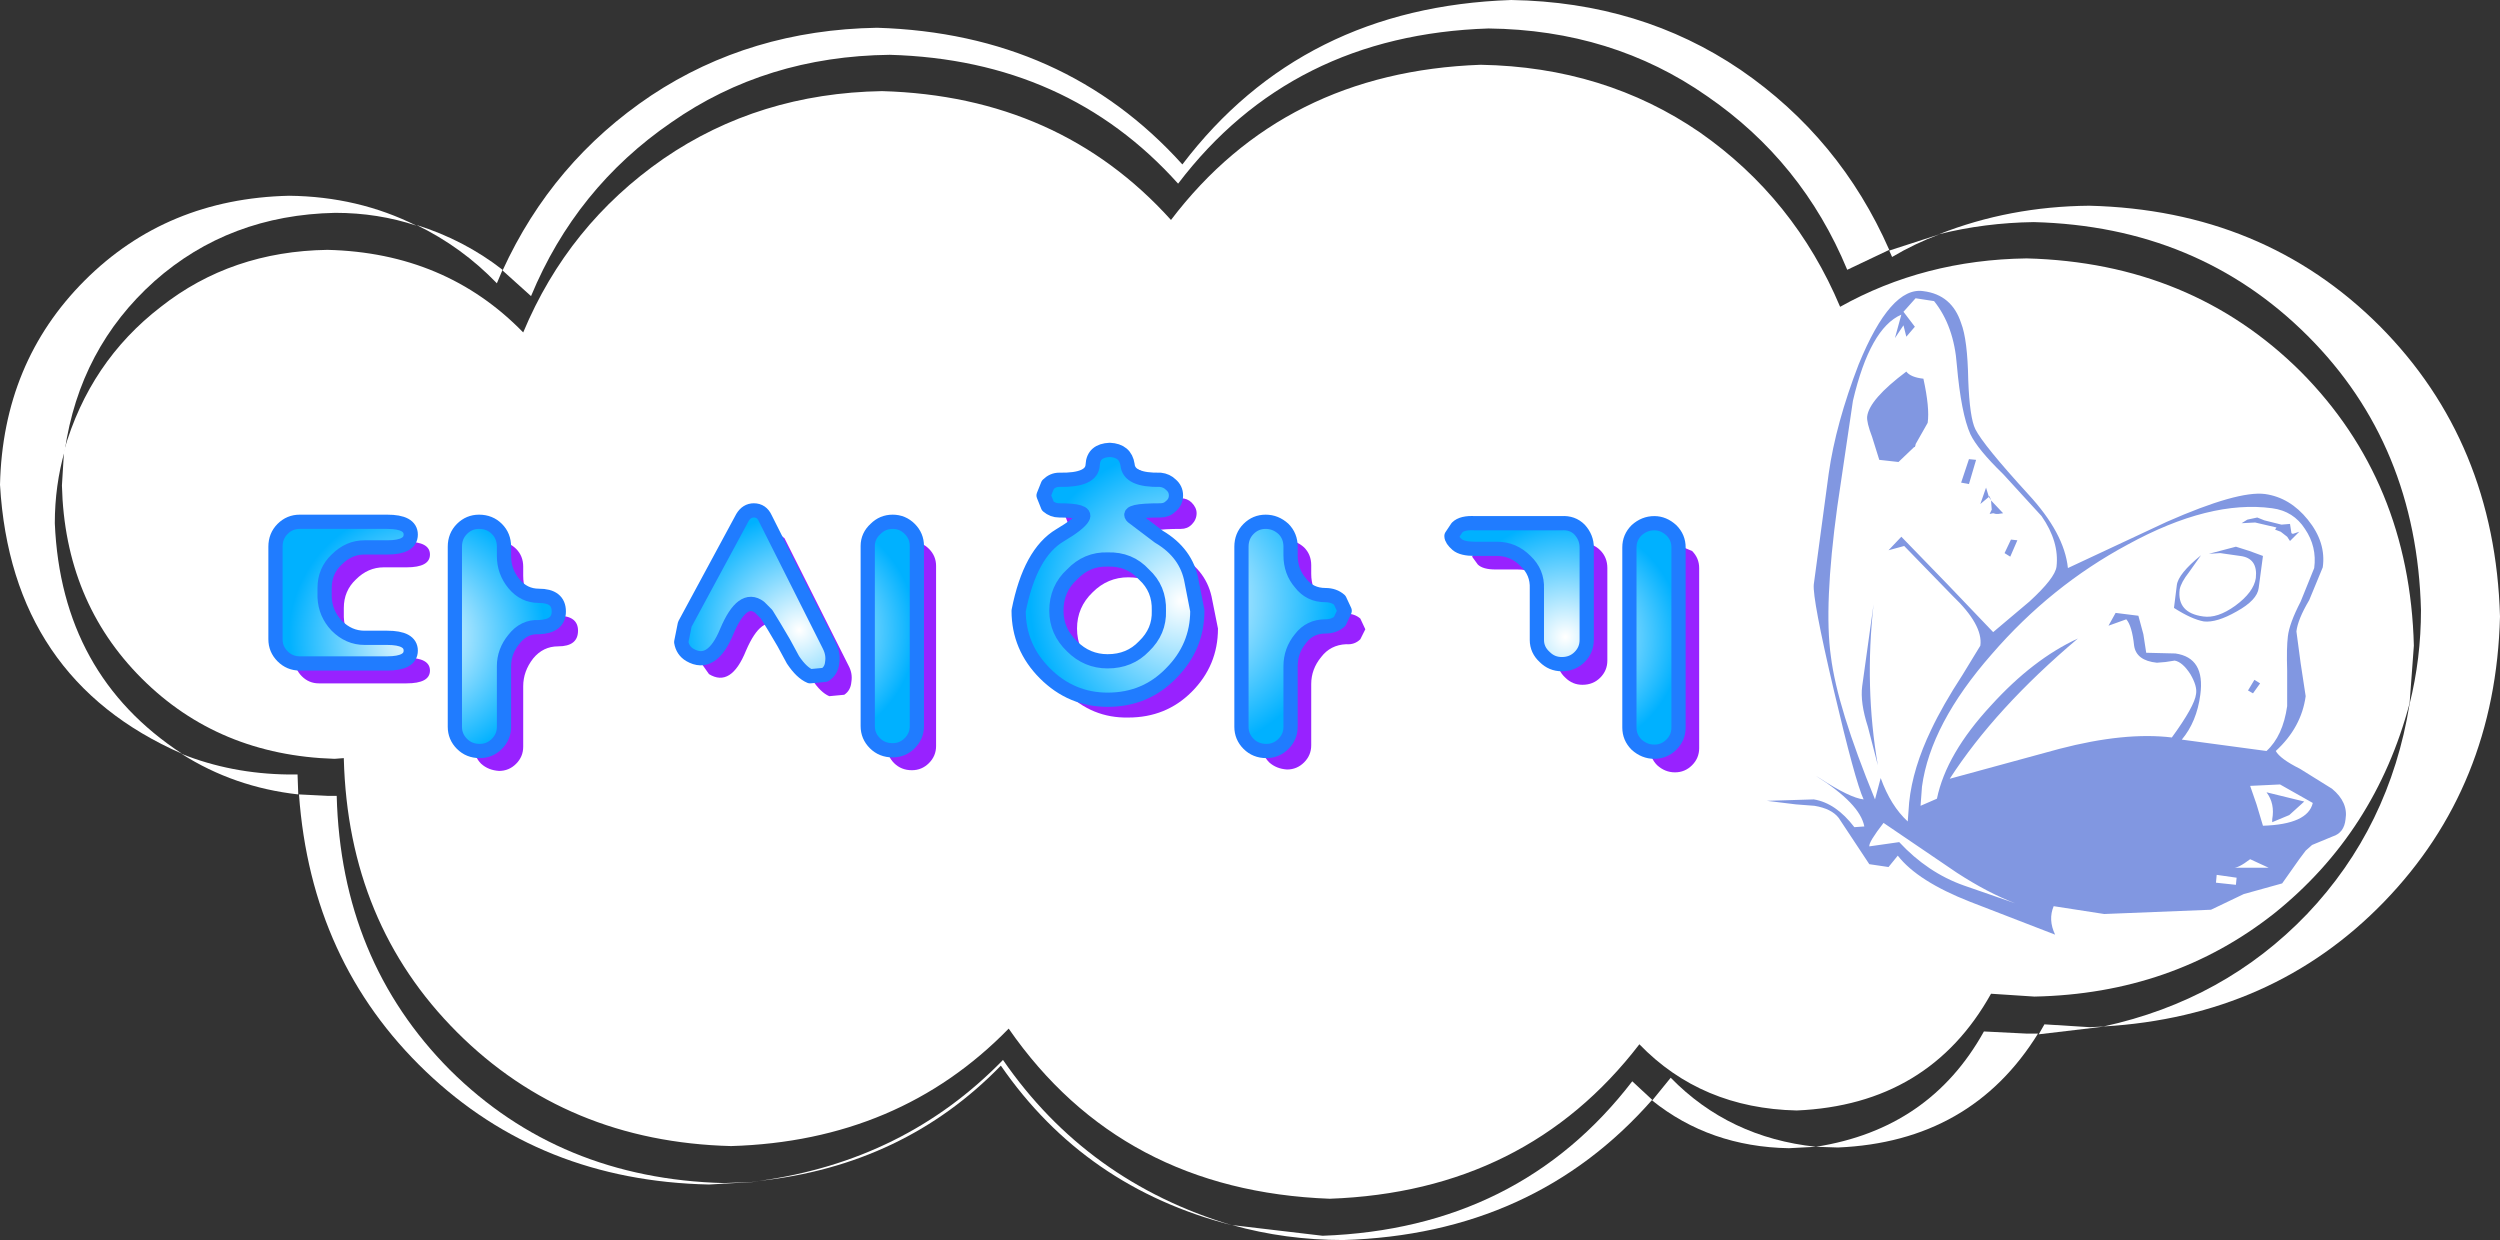 <?xml version="1.0" encoding="UTF-8" standalone="no"?>
<svg xmlns:xlink="http://www.w3.org/1999/xlink" height="87.1px" width="175.6px" xmlns="http://www.w3.org/2000/svg">
  <rect width="100%" height="100%" fill="#333333" stroke="none"/>
  <g transform="matrix(1.0, 0.0, 0.0, 1.0, 87.8, 43.55)">
    <path d="M34.45 -38.65 Q41.45 -33.85 44.9 -26.0 L41.95 -24.6 Q38.8 -32.2 32.1 -36.8 25.45 -41.45 16.75 -41.55 2.9 -41.1 -5.05 -30.65 -12.85 -39.35 -25.3 -39.7 -34.0 -39.6 -40.65 -34.95 -47.35 -30.35 -50.5 -22.75 L-52.5 -24.55 Q-49.0 -32.2 -42.05 -36.85 -35.1 -41.45 -26.2 -41.6 -13.05 -41.2 -4.75 -32.0 3.65 -43.05 18.35 -43.55 27.45 -43.4 34.45 -38.65" fill="#ffffff" fill-rule="evenodd" stroke="none"/>
    <path d="M5.1 43.25 Q18.9 42.75 26.85 32.4 L28.25 33.7 Q19.95 43.15 6.55 43.55 2.5 43.55 -1.25 42.5 L5.1 43.25" fill="#ffffff" fill-rule="evenodd" stroke="none"/>
    <path d="M-64.15 12.35 Q-63.85 23.9 -56.2 31.6 -48.5 39.25 -36.95 39.55 L-34.45 39.45 -38.0 39.65 Q-49.85 39.4 -57.9 31.7 -65.95 24.0 -66.8 12.25 L-64.8 12.35 -64.15 12.35" fill="#ffffff" fill-rule="evenodd" stroke="none"/>
    <path d="M51.55 28.9 L54.55 29.05 55.35 29.05 Q50.65 36.65 41.3 37.05 L39.75 37.0 Q47.75 35.75 51.55 28.9" fill="#ffffff" fill-rule="evenodd" stroke="none"/>
    <path d="M-67.5 -29.8 Q-62.65 -29.75 -58.55 -27.7 -61.25 -28.6 -64.25 -28.6 -71.7 -28.45 -76.95 -23.8 -82.2 -19.1 -83.25 -11.9 -83.95 -9.45 -83.95 -6.8 -83.5 3.85 -75.0 9.4 -87.0 4.15 -87.8 -9.5 -87.6 -18.1 -81.85 -23.85 -76.1 -29.6 -67.5 -29.8" fill="#ffffff" fill-rule="evenodd" stroke="none"/>
    <path d="M81.75 1.8 L81.45 5.85 Q79.05 14.9 71.95 20.6 64.8 26.25 55.1 26.45 L52.05 26.25 Q47.7 34.05 38.4 34.45 31.7 34.3 27.35 29.8 19.4 40.15 5.6 40.65 -9.05 40.1 -16.95 28.7 -24.65 36.6 -36.45 36.95 -48.0 36.65 -55.7 28.95 -63.35 21.3 -63.65 9.75 L-63.65 9.7 -64.3 9.75 Q-72.45 9.5 -77.85 4.1 -83.25 -1.3 -83.45 -9.45 L-83.3 -11.9 Q-81.5 -18.15 -76.5 -22.0 -71.55 -25.9 -64.8 -26.0 -56.5 -25.8 -51.05 -20.2 -47.9 -27.75 -41.2 -32.4 -34.5 -37.0 -25.85 -37.15 -13.4 -36.8 -5.55 -28.1 2.35 -38.5 16.2 -39.0 24.9 -38.85 31.6 -34.25 38.25 -29.6 41.45 -22.0 47.35 -25.3 54.55 -25.4 66.1 -25.1 73.8 -17.45 81.45 -9.75 81.75 1.8" fill="#ffffff" fill-rule="evenodd" stroke="none"/>
    <path d="M58.95 -29.1 Q71.2 -28.8 79.35 -20.65 87.45 -12.5 87.8 -0.25 87.5 11.7 79.65 19.8 71.85 27.85 59.95 28.55 68.45 26.7 74.25 20.65 80.05 14.55 81.45 5.9 82.25 2.7 82.25 -0.7 81.95 -12.3 74.3 -19.95 66.6 -27.65 55.05 -27.95 51.6 -27.9 48.4 -27.1 53.35 -29.05 58.95 -29.1" fill="#ffffff" fill-rule="evenodd" stroke="none"/>
    <path d="M-52.5 -24.6 L-52.9 -23.65 Q-55.35 -26.2 -58.55 -27.75 -55.2 -26.7 -52.5 -24.6" fill="#ffffff" fill-rule="evenodd" stroke="none"/>
    <path d="M48.45 -27.1 Q46.7 -26.45 45.1 -25.5 L44.9 -25.95 48.45 -27.1" fill="#ffffff" fill-rule="evenodd" stroke="none"/>
    <path d="M-66.9 10.85 L-66.85 12.25 Q-71.35 11.75 -75.05 9.4 -71.55 10.8 -67.55 10.85 L-66.9 10.85" fill="#ffffff" fill-rule="evenodd" stroke="none"/>
    <path d="M28.25 33.75 L29.55 32.15 Q33.65 36.35 39.75 37.0 L37.85 37.1 Q32.3 37.0 28.25 33.75" fill="#ffffff" fill-rule="evenodd" stroke="none"/>
    <path d="M55.8 28.4 L59.0 28.6 60.05 28.55 55.4 29.1 55.8 28.4" fill="#ffffff" fill-rule="evenodd" stroke="none"/>
    <path d="M-17.35 30.9 Q-11.45 39.45 -1.3 42.5 -11.6 39.85 -17.5 31.3 -24.3 38.3 -34.5 39.4 -24.25 38.0 -17.35 30.9" fill="#ffffff" fill-rule="evenodd" stroke="none"/>
    <path d="M73.05 -6.75 L73.15 -6.1 73.25 -6.05 73.7 -6.2 73.05 -5.55 72.85 -5.85 72.4 -6.2 72.0 -6.35 72.1 -6.5 70.6 -6.85 69.65 -6.8 70.05 -7.05 70.75 -7.2 71.25 -7.0 72.45 -6.7 73.05 -6.75 M74.1 -6.4 Q73.3 -7.65 71.8 -7.85 67.4 -8.45 61.65 -5.3 56.25 -2.4 52.1 2.4 47.8 7.3 47.2 11.7 L47.1 13.05 48.25 12.55 Q48.9 9.4 52.05 6.0 55.0 2.75 58.15 1.3 52.35 6.2 49.15 11.15 L56.85 9.05 Q61.45 7.85 64.75 8.25 66.35 6.05 66.45 5.2 66.55 4.65 66.05 3.8 65.5 2.95 64.95 2.85 L64.3 2.95 63.7 3.0 Q62.25 2.85 62.1 1.8 61.95 0.4 61.55 -0.05 L60.3 0.4 60.8 -0.5 62.4 -0.3 62.75 1.0 62.95 2.3 65.0 2.35 Q67.1 2.65 66.75 5.25 66.5 7.15 65.45 8.4 L71.4 9.2 Q72.55 8.15 72.85 6.05 L72.85 3.55 Q72.8 1.95 72.9 1.15 73.0 0.25 73.8 -1.3 L74.75 -3.65 Q74.95 -5.15 74.1 -6.4 M74.4 -1.4 Q73.6 -0.05 73.5 0.8 L73.8 3.05 74.15 5.35 Q73.85 7.55 72.05 9.2 72.35 9.75 73.75 10.45 L76.0 11.85 Q77.15 12.8 76.95 14.0 76.85 14.95 76.05 15.2 L74.6 15.8 74.15 16.2 73.7 16.8 72.5 18.5 69.8 19.25 67.5 20.35 60.0 20.65 56.45 20.1 Q56.05 21.05 56.55 22.1 L50.6 19.8 Q46.9 18.35 45.5 16.55 L44.85 17.35 43.5 17.15 41.35 13.9 Q40.85 13.25 39.65 13.05 L38.35 12.95 36.3 12.7 39.6 12.6 Q41.15 12.85 42.45 14.55 L43.15 14.5 Q42.85 12.9 39.75 10.95 L40.0 11.1 Q42.15 12.5 43.1 12.6 42.5 11.3 41.0 4.9 39.5 -1.5 39.6 -2.5 L40.65 -10.3 Q41.15 -13.8 42.75 -17.95 45.0 -23.45 47.3 -23.1 49.3 -22.85 49.95 -20.85 50.4 -19.7 50.45 -16.85 50.55 -14.2 50.95 -13.4 51.5 -12.3 54.65 -8.85 57.2 -6.1 57.45 -3.65 L64.4 -6.9 Q69.4 -9.1 71.3 -8.85 73.05 -8.6 74.3 -7.05 75.6 -5.45 75.35 -3.7 L74.4 -1.4 M74.65 12.85 L72.35 11.55 71.3 11.6 70.25 11.65 70.7 12.95 71.15 14.45 Q74.3 14.35 74.65 12.85 M71.8 14.0 Q72.0 12.9 71.4 12.1 L74.05 12.75 73.0 13.7 71.8 14.2 71.8 14.0 M46.1 -19.9 L45.9 -20.7 45.3 -19.8 45.75 -21.45 Q43.55 -20.5 42.35 -15.4 L41.25 -7.95 Q40.3 -1.0 40.8 2.55 41.25 6.15 43.9 12.6 L44.3 11.1 Q45.0 13.05 46.2 14.15 L46.3 12.8 Q46.55 10.4 47.85 7.7 48.65 6.0 50.05 3.85 L51.3 1.8 Q51.5 0.35 49.35 -1.7 L45.95 -5.2 44.85 -4.9 45.75 -5.85 49.0 -2.5 52.2 0.85 54.75 -1.3 Q56.55 -2.95 56.65 -3.75 56.85 -5.5 55.6 -7.3 L52.9 -10.25 Q51.1 -12.0 50.6 -13.05 49.95 -14.5 49.65 -17.9 49.45 -20.65 48.05 -22.4 L46.75 -22.6 45.9 -21.65 46.7 -20.6 46.1 -19.9 M43.35 -14.3 Q43.5 -15.5 46.1 -17.45 46.4 -17.05 47.3 -16.95 47.75 -14.9 47.6 -13.85 L46.75 -12.35 46.75 -12.3 46.7 -12.15 46.65 -12.15 45.55 -11.1 44.2 -11.25 43.7 -12.85 Q43.3 -13.9 43.35 -14.3 M51.0 -11.25 L50.5 -9.55 49.95 -9.65 50.5 -11.3 51.0 -11.25 M43.4 7.5 Q42.85 5.8 43.0 4.65 L43.8 -1.1 Q43.15 4.7 44.1 10.2 L43.4 7.5 M65.1 -2.45 Q65.2 -3.25 66.8 -4.55 L65.95 -3.35 Q65.4 -2.65 65.3 -2.15 65.1 -0.5 66.95 -0.25 67.95 -0.1 69.2 -1.0 70.5 -1.95 70.65 -2.95 70.8 -4.35 69.55 -4.5 L68.15 -4.7 67.35 -4.65 69.25 -5.15 70.2 -4.85 71.15 -4.5 70.85 -2.25 Q70.75 -1.4 69.3 -0.6 67.9 0.2 67.0 0.1 66.15 -0.05 64.9 -0.85 L65.1 -2.45 M51.9 -8.65 L51.95 -8.7 52.05 -8.4 52.9 -7.5 52.55 -7.45 52.4 -7.45 52.2 -7.5 51.95 -7.45 52.1 -7.75 52.05 -8.4 51.9 -8.65 51.3 -8.15 51.7 -9.3 51.9 -8.65 M53.9 -5.6 L53.4 -4.45 53.0 -4.7 53.45 -5.65 53.9 -5.6 M70.95 4.45 L70.45 5.15 70.1 4.95 70.55 4.2 70.95 4.45 M70.25 16.8 Q69.4 17.45 69.05 17.4 L70.25 17.4 71.55 17.4 70.25 16.8 M69.25 18.6 L69.3 18.1 67.9 17.9 67.85 18.45 69.25 18.6 M43.5 15.9 L45.6 15.6 Q47.6 17.75 50.15 18.65 L53.75 19.9 Q51.8 19.15 49.65 17.75 L44.5 14.25 Q43.45 15.6 43.5 15.9" fill="#8197e1" fill-rule="evenodd" stroke="none"/>
    <path d="M-54.0 -5.0 Q-53.5 -5.5 -52.8 -5.5 -52.05 -5.5 -51.55 -5.0 -51.05 -4.5 -51.05 -3.75 L-51.05 -3.1 Q-51.05 -2.0 -50.35 -1.15 -49.65 -0.3 -48.6 -0.3 -47.2 -0.3 -47.2 0.75 -47.2 1.85 -48.6 1.85 -49.65 1.85 -50.35 2.7 -51.05 3.6 -51.05 4.65 L-51.05 8.9 Q-51.05 9.6 -51.55 10.1 -52.05 10.6 -52.75 10.6 -53.5 10.55 -54.0 10.1 -54.5 9.6 -54.5 8.9 L-54.5 -3.75 Q-54.5 -4.5 -54.0 -5.0 M-57.6 -4.6 Q-57.6 -3.7 -59.25 -3.7 L-60.85 -3.7 Q-61.95 -3.7 -62.8 -2.85 -63.65 -2.05 -63.65 -0.85 L-63.65 -0.2 Q-63.6 0.95 -62.8 1.8 -61.95 2.65 -60.85 2.65 L-59.25 2.65 Q-57.6 2.65 -57.6 3.55 -57.6 4.45 -59.25 4.45 L-65.4 4.45 Q-66.1 4.45 -66.6 3.95 -67.1 3.45 -67.1 2.75 L-67.1 -3.75 Q-67.1 -4.5 -66.6 -5.0 -66.1 -5.5 -65.4 -5.5 L-59.25 -5.5 Q-57.6 -5.5 -57.6 -4.6" fill="#9822ff" fill-rule="evenodd" stroke="none"/>
    <path d="M-32.7 -5.75 L-28.2 3.2 Q-27.9 3.75 -28.0 4.35 -28.05 4.95 -28.5 5.25 L-29.55 5.35 Q-30.15 5.1 -30.75 4.2 L-31.4 3.0 -32.05 1.9 -32.6 1.0 -33.1 0.45 Q-34.3 -0.4 -35.4 2.15 -36.45 4.75 -38.0 3.8 L-38.6 2.95 Q-38.7 2.35 -38.35 1.65 L-34.3 -5.8 Q-34.0 -6.35 -33.5 -6.35 L-32.7 -5.75 M-22.05 -3.8 L-22.05 8.85 Q-22.05 9.55 -22.55 10.05 -23.05 10.55 -23.75 10.55 -24.5 10.55 -25.0 10.05 -25.5 9.55 -25.5 8.85 L-25.5 -3.8 Q-25.5 -4.55 -24.95 -5.0 -24.45 -5.5 -23.75 -5.5 -23.05 -5.5 -22.55 -5.0 -22.05 -4.5 -22.05 -3.8" fill="#9822ff" fill-rule="evenodd" stroke="none"/>
    <path d="M-9.6 -9.6 Q-9.55 -10.65 -8.4 -10.65 -7.3 -10.65 -7.15 -9.6 -7.05 -8.55 -4.85 -8.55 -4.4 -8.55 -4.1 -8.25 -3.75 -7.9 -3.75 -7.5 -3.75 -7.05 -4.1 -6.7 -4.4 -6.4 -4.85 -6.4 -7.3 -6.4 -6.8 -6.0 L-4.95 -4.55 Q-3.0 -3.45 -2.65 -1.4 L-2.25 0.6 Q-2.25 3.2 -4.1 5.05 -5.9 6.85 -8.55 6.85 -11.1 6.9 -12.95 5.05 -14.8 3.2 -14.8 0.6 -14.0 -3.4 -11.9 -4.7 -10.55 -5.45 -10.3 -5.95 -10.0 -6.4 -11.95 -6.4 L-12.75 -6.7 -13.05 -7.5 -12.75 -8.25 -11.95 -8.55 Q-9.65 -8.55 -9.6 -9.6 M-8.55 -3.0 Q-10.0 -3.0 -11.05 -1.95 -12.15 -0.9 -12.15 0.6 -12.15 2.1 -11.05 3.15 -10.0 4.2 -8.55 4.2 -7.0 4.2 -6.0 3.15 -4.9 2.1 -4.95 0.6 -4.9 -0.9 -6.0 -1.95 -7.0 -3.0 -8.55 -3.0 M7.75 -0.1 L8.1 0.65 7.75 1.35 Q7.35 1.75 6.75 1.7 5.65 1.75 5.0 2.6 4.3 3.45 4.3 4.5 L4.3 8.8 Q4.3 9.5 3.8 10.0 3.3 10.5 2.6 10.5 1.85 10.45 1.35 10.0 0.85 9.5 0.85 8.8 L0.85 -3.85 Q0.85 -4.6 1.35 -5.1 1.85 -5.6 2.55 -5.6 3.25 -5.6 3.8 -5.1 4.3 -4.6 4.3 -3.85 L4.3 -3.25 Q4.3 -2.15 5.0 -1.3 5.65 -0.45 6.75 -0.45 7.35 -0.45 7.75 -0.1" fill="#9822ff" fill-rule="evenodd" stroke="none"/>
    <path d="M23.35 -5.4 Q24.1 -5.4 24.6 -4.9 25.1 -4.4 25.1 -3.65 L25.1 2.85 Q25.1 3.55 24.6 4.05 24.1 4.55 23.35 4.55 22.65 4.55 22.15 4.05 21.6 3.55 21.6 2.85 L21.6 -0.75 Q21.65 -1.95 20.8 -2.75 19.95 -3.55 18.8 -3.55 L17.25 -3.55 Q16.35 -3.55 16.0 -3.9 L15.6 -4.45 16.0 -5.05 Q16.35 -5.4 17.25 -5.4 L23.35 -5.4 M31.55 -3.65 L31.55 9.0 Q31.55 9.7 31.05 10.2 30.55 10.7 29.85 10.7 29.15 10.7 28.6 10.2 28.1 9.7 28.1 9.0 L28.1 -3.65 Q28.1 -4.35 28.6 -4.85 29.15 -5.35 29.85 -5.35 L31.05 -4.85 Q31.55 -4.35 31.55 -3.65" fill="#9822ff" fill-rule="evenodd" stroke="none"/>
    <path d="M-55.35 -6.4 Q-54.85 -6.9 -54.15 -6.9 -53.4 -6.9 -52.9 -6.4 -52.4 -5.9 -52.4 -5.15 L-52.4 -4.5 Q-52.4 -3.4 -51.7 -2.55 -51.0 -1.7 -49.95 -1.7 -48.55 -1.7 -48.55 -0.6 -48.55 0.45 -49.95 0.5 -51.0 0.45 -51.7 1.35 -52.4 2.2 -52.4 3.25 L-52.4 7.5 Q-52.4 8.2 -52.9 8.7 -53.4 9.2 -54.1 9.2 -54.85 9.2 -55.35 8.7 -55.85 8.2 -55.85 7.5 L-55.85 -5.15 Q-55.85 -5.9 -55.35 -6.4 M-58.95 -6.0 Q-58.95 -5.1 -60.6 -5.1 L-62.2 -5.1 Q-63.3 -5.1 -64.15 -4.25 -65.0 -3.45 -65.0 -2.25 L-65.0 -1.6 Q-64.95 -0.45 -64.15 0.4 -63.3 1.25 -62.2 1.25 L-60.6 1.25 Q-58.95 1.25 -58.95 2.15 -58.95 3.05 -60.6 3.05 L-66.75 3.05 Q-67.45 3.05 -67.95 2.55 -68.45 2.05 -68.45 1.35 L-68.45 -5.15 Q-68.45 -5.9 -67.95 -6.4 -67.45 -6.9 -66.75 -6.9 L-60.6 -6.9 Q-58.95 -6.9 -58.95 -6.0" fill="url(#gradient0)" fill-rule="evenodd" stroke="none"/>
    <path d="M-55.35 -6.4 Q-54.85 -6.9 -54.15 -6.9 -53.4 -6.9 -52.9 -6.4 -52.4 -5.9 -52.4 -5.15 L-52.4 -4.5 Q-52.4 -3.4 -51.7 -2.55 -51.0 -1.7 -49.95 -1.7 -48.55 -1.7 -48.55 -0.6 -48.55 0.45 -49.95 0.5 -51.0 0.45 -51.7 1.35 -52.4 2.2 -52.4 3.25 L-52.4 7.5 Q-52.4 8.2 -52.9 8.7 -53.4 9.2 -54.1 9.2 -54.85 9.2 -55.35 8.7 -55.85 8.2 -55.85 7.5 L-55.85 -5.15 Q-55.85 -5.9 -55.35 -6.4 M-58.95 -6.0 Q-58.95 -5.1 -60.6 -5.1 L-62.2 -5.1 Q-63.3 -5.1 -64.15 -4.25 -65.0 -3.45 -65.0 -2.25 L-65.0 -1.6 Q-64.95 -0.45 -64.15 0.4 -63.3 1.25 -62.2 1.25 L-60.6 1.25 Q-58.95 1.25 -58.95 2.15 -58.95 3.05 -60.6 3.05 L-66.75 3.05 Q-67.45 3.05 -67.95 2.55 -68.45 2.05 -68.45 1.35 L-68.45 -5.15 Q-68.45 -5.9 -67.95 -6.4 -67.45 -6.9 -66.75 -6.9 L-60.6 -6.9 Q-58.95 -6.9 -58.95 -6.0" fill="none" stroke="#207cff" stroke-linecap="round" stroke-linejoin="round" stroke-width="1.0"/>
    <path d="M-23.4 -5.2 L-23.4 7.45 Q-23.4 8.15 -23.9 8.65 -24.4 9.15 -25.1 9.15 -25.85 9.15 -26.35 8.65 -26.85 8.15 -26.85 7.45 L-26.85 -5.2 Q-26.85 -5.9 -26.3 -6.4 -25.8 -6.9 -25.1 -6.9 -24.4 -6.9 -23.9 -6.4 -23.4 -5.9 -23.4 -5.2 M-33.4 0.5 L-33.95 -0.4 -34.45 -0.9 Q-35.65 -1.8 -36.75 0.8 -37.8 3.35 -39.35 2.45 -39.85 2.15 -39.95 1.55 L-39.7 0.3 -35.65 -7.2 Q-35.35 -7.7 -34.85 -7.7 -34.3 -7.7 -34.05 -7.15 L-29.55 1.8 Q-29.25 2.4 -29.35 3.0 -29.4 3.55 -29.85 3.85 L-30.9 3.95 Q-31.5 3.7 -32.1 2.8 L-32.75 1.6 -33.4 0.5" fill="url(#gradient1)" fill-rule="evenodd" stroke="none"/>
    <path d="M-23.4 -5.2 L-23.4 7.45 Q-23.4 8.15 -23.9 8.65 -24.4 9.15 -25.1 9.15 -25.85 9.15 -26.35 8.65 -26.85 8.15 -26.85 7.45 L-26.85 -5.2 Q-26.85 -5.9 -26.3 -6.4 -25.8 -6.9 -25.1 -6.9 -24.4 -6.9 -23.9 -6.4 -23.4 -5.9 -23.4 -5.2 M-33.4 0.5 L-33.95 -0.4 -34.45 -0.9 Q-35.65 -1.8 -36.75 0.8 -37.8 3.35 -39.35 2.45 -39.85 2.15 -39.95 1.55 L-39.7 0.3 -35.65 -7.2 Q-35.35 -7.7 -34.85 -7.7 -34.3 -7.7 -34.05 -7.15 L-29.55 1.8 Q-29.25 2.4 -29.35 3.0 -29.4 3.55 -29.85 3.85 L-30.9 3.95 Q-31.5 3.7 -32.1 2.8 L-32.75 1.6 -33.4 0.5" fill="none" stroke="#207cff" stroke-linecap="round" stroke-linejoin="round" stroke-width="1.0"/>
    <path d="M-13.4 -9.85 Q-11.1 -9.8 -11.05 -10.9 -11.0 -11.9 -9.85 -11.95 -8.75 -11.9 -8.6 -10.9 -8.5 -9.8 -6.3 -9.85 -5.85 -9.8 -5.55 -9.5 -5.2 -9.2 -5.2 -8.75 -5.2 -8.3 -5.55 -8.0 -5.85 -7.7 -6.3 -7.7 -8.75 -7.7 -8.25 -7.25 L-6.4 -5.85 Q-4.45 -4.7 -4.1 -2.7 L-3.7 -0.65 Q-3.7 1.9 -5.55 3.75 -7.35 5.6 -10.0 5.6 -12.55 5.6 -14.4 3.75 -16.25 1.9 -16.25 -0.65 -15.45 -4.7 -13.35 -5.95 -12.0 -6.75 -11.75 -7.2 -11.45 -7.7 -13.4 -7.7 -13.85 -7.7 -14.2 -8.0 L-14.5 -8.75 -14.2 -9.5 Q-13.85 -9.85 -13.4 -9.85 M-10.0 -4.25 Q-11.45 -4.3 -12.5 -3.2 -13.6 -2.2 -13.6 -0.65 -13.6 0.8 -12.5 1.85 -11.45 2.9 -10.0 2.9 -8.45 2.9 -7.45 1.85 -6.35 0.8 -6.4 -0.65 -6.35 -2.2 -7.45 -3.2 -8.45 -4.3 -10.0 -4.25 M6.3 -1.4 L6.65 -0.65 6.3 0.1 Q5.9 0.45 5.3 0.45 4.2 0.45 3.55 1.3 2.85 2.15 2.85 3.25 L2.85 7.5 Q2.85 8.2 2.35 8.7 1.85 9.2 1.15 9.2 0.4 9.2 -0.1 8.7 -0.6 8.2 -0.6 7.5 L-0.6 -5.15 Q-0.6 -5.9 -0.1 -6.4 0.4 -6.9 1.1 -6.9 1.8 -6.9 2.35 -6.4 2.85 -5.9 2.85 -5.15 L2.85 -4.55 Q2.85 -3.4 3.55 -2.6 4.2 -1.75 5.3 -1.75 5.9 -1.75 6.3 -1.4" fill="url(#gradient2)" fill-rule="evenodd" stroke="none"/>
    <path d="M-13.4 -9.85 Q-11.1 -9.8 -11.05 -10.9 -11.0 -11.9 -9.85 -11.95 -8.75 -11.9 -8.6 -10.9 -8.5 -9.8 -6.3 -9.85 -5.85 -9.8 -5.55 -9.5 -5.2 -9.2 -5.2 -8.75 -5.2 -8.3 -5.55 -8.0 -5.85 -7.7 -6.3 -7.7 -8.75 -7.7 -8.25 -7.25 L-6.4 -5.85 Q-4.45 -4.7 -4.1 -2.7 L-3.7 -0.65 Q-3.7 1.9 -5.55 3.75 -7.35 5.6 -10.0 5.6 -12.55 5.6 -14.4 3.75 -16.25 1.9 -16.25 -0.65 -15.45 -4.7 -13.35 -5.95 -12.0 -6.75 -11.75 -7.2 -11.45 -7.7 -13.4 -7.7 -13.85 -7.7 -14.2 -8.0 L-14.5 -8.75 -14.2 -9.5 Q-13.85 -9.85 -13.4 -9.85 M-10.0 -4.25 Q-11.45 -4.3 -12.5 -3.2 -13.6 -2.2 -13.6 -0.65 -13.6 0.8 -12.5 1.85 -11.45 2.9 -10.0 2.9 -8.45 2.9 -7.45 1.85 -6.35 0.8 -6.4 -0.65 -6.35 -2.2 -7.45 -3.2 -8.45 -4.3 -10.0 -4.25 M6.3 -1.4 L6.65 -0.65 6.3 0.1 Q5.9 0.45 5.3 0.45 4.2 0.45 3.55 1.3 2.85 2.15 2.85 3.25 L2.85 7.5 Q2.85 8.2 2.35 8.7 1.85 9.2 1.15 9.2 0.4 9.2 -0.1 8.7 -0.6 8.2 -0.6 7.5 L-0.6 -5.15 Q-0.6 -5.9 -0.1 -6.4 0.4 -6.9 1.1 -6.9 1.8 -6.9 2.35 -6.4 2.85 -5.9 2.85 -5.15 L2.85 -4.55 Q2.85 -3.4 3.55 -2.6 4.2 -1.75 5.3 -1.75 5.9 -1.75 6.3 -1.4" fill="none" stroke="#207cff" stroke-linecap="round" stroke-linejoin="round" stroke-width="1.0"/>
    <path d="M30.1 -5.1 L30.1 7.55 Q30.1 8.25 29.6 8.75 29.1 9.25 28.4 9.25 27.7 9.25 27.15 8.75 26.65 8.25 26.65 7.55 L26.65 -5.1 Q26.65 -5.8 27.15 -6.3 27.7 -6.8 28.4 -6.8 29.05 -6.8 29.6 -6.3 30.1 -5.8 30.1 -5.1 M23.15 -6.35 Q23.65 -5.8 23.65 -5.1 L23.65 1.4 Q23.65 2.1 23.15 2.6 22.65 3.1 21.9 3.1 21.2 3.1 20.7 2.6 20.15 2.1 20.15 1.4 L20.15 -2.2 Q20.2 -3.35 19.35 -4.15 18.5 -5.0 17.35 -5.0 L15.8 -5.0 Q14.9 -5.0 14.55 -5.3 14.15 -5.65 14.15 -5.9 L14.55 -6.5 Q14.9 -6.85 15.8 -6.8 L21.9 -6.8 Q22.65 -6.85 23.15 -6.35" fill="url(#gradient3)" fill-rule="evenodd" stroke="none"/>
    <path d="M30.1 -5.1 L30.1 7.55 Q30.1 8.25 29.6 8.75 29.1 9.25 28.4 9.25 27.7 9.25 27.15 8.75 26.65 8.25 26.65 7.55 L26.65 -5.1 Q26.65 -5.8 27.15 -6.3 27.7 -6.8 28.4 -6.8 29.05 -6.8 29.6 -6.3 30.1 -5.8 30.1 -5.1 M23.15 -6.35 Q23.65 -5.8 23.65 -5.1 L23.65 1.4 Q23.65 2.1 23.15 2.6 22.65 3.1 21.9 3.1 21.2 3.1 20.7 2.6 20.15 2.1 20.15 1.4 L20.15 -2.2 Q20.2 -3.35 19.35 -4.15 18.5 -5.0 17.35 -5.0 L15.8 -5.0 Q14.9 -5.0 14.55 -5.3 14.15 -5.65 14.15 -5.9 L14.55 -6.5 Q14.9 -6.85 15.8 -6.8 L21.9 -6.8 Q22.65 -6.85 23.15 -6.35" fill="none" stroke="#207cff" stroke-linecap="round" stroke-linejoin="round" stroke-width="1.0"/>
  </g>
  <defs>
    <radialGradient cx="0" cy="0" gradientTransform="matrix(0.011, 0.0, 0.0, 0.011, -58.5, 1.15)" gradientUnits="userSpaceOnUse" id="gradient0" r="819.2" spreadMethod="pad">
      <stop offset="0.008" stop-color="#ffffff"/>
      <stop offset="1.0" stop-color="#00b1ff"/>
    </radialGradient>
    <radialGradient cx="0" cy="0" gradientTransform="matrix(0.01, 0.0, 0.0, 0.01, -31.65, 0.7)" gradientUnits="userSpaceOnUse" id="gradient1" r="819.2" spreadMethod="pad">
      <stop offset="0.008" stop-color="#ffffff"/>
      <stop offset="1.0" stop-color="#00b1ff"/>
    </radialGradient>
    <radialGradient cx="0" cy="0" gradientTransform="matrix(0.013, 0.0, 0.0, 0.013, -4.8, -1.35)" gradientUnits="userSpaceOnUse" id="gradient2" r="819.2" spreadMethod="pad">
      <stop offset="0.008" stop-color="#ffffff"/>
      <stop offset="1.0" stop-color="#00b1ff"/>
    </radialGradient>
    <radialGradient cx="0" cy="0" gradientTransform="matrix(0.01, 0.0, 0.0, 0.01, 22.15, 1.2)" gradientUnits="userSpaceOnUse" id="gradient3" r="819.2" spreadMethod="pad">
      <stop offset="0.008" stop-color="#ffffff"/>
      <stop offset="1.0" stop-color="#00b1ff"/>
    </radialGradient>
  </defs>
</svg>
